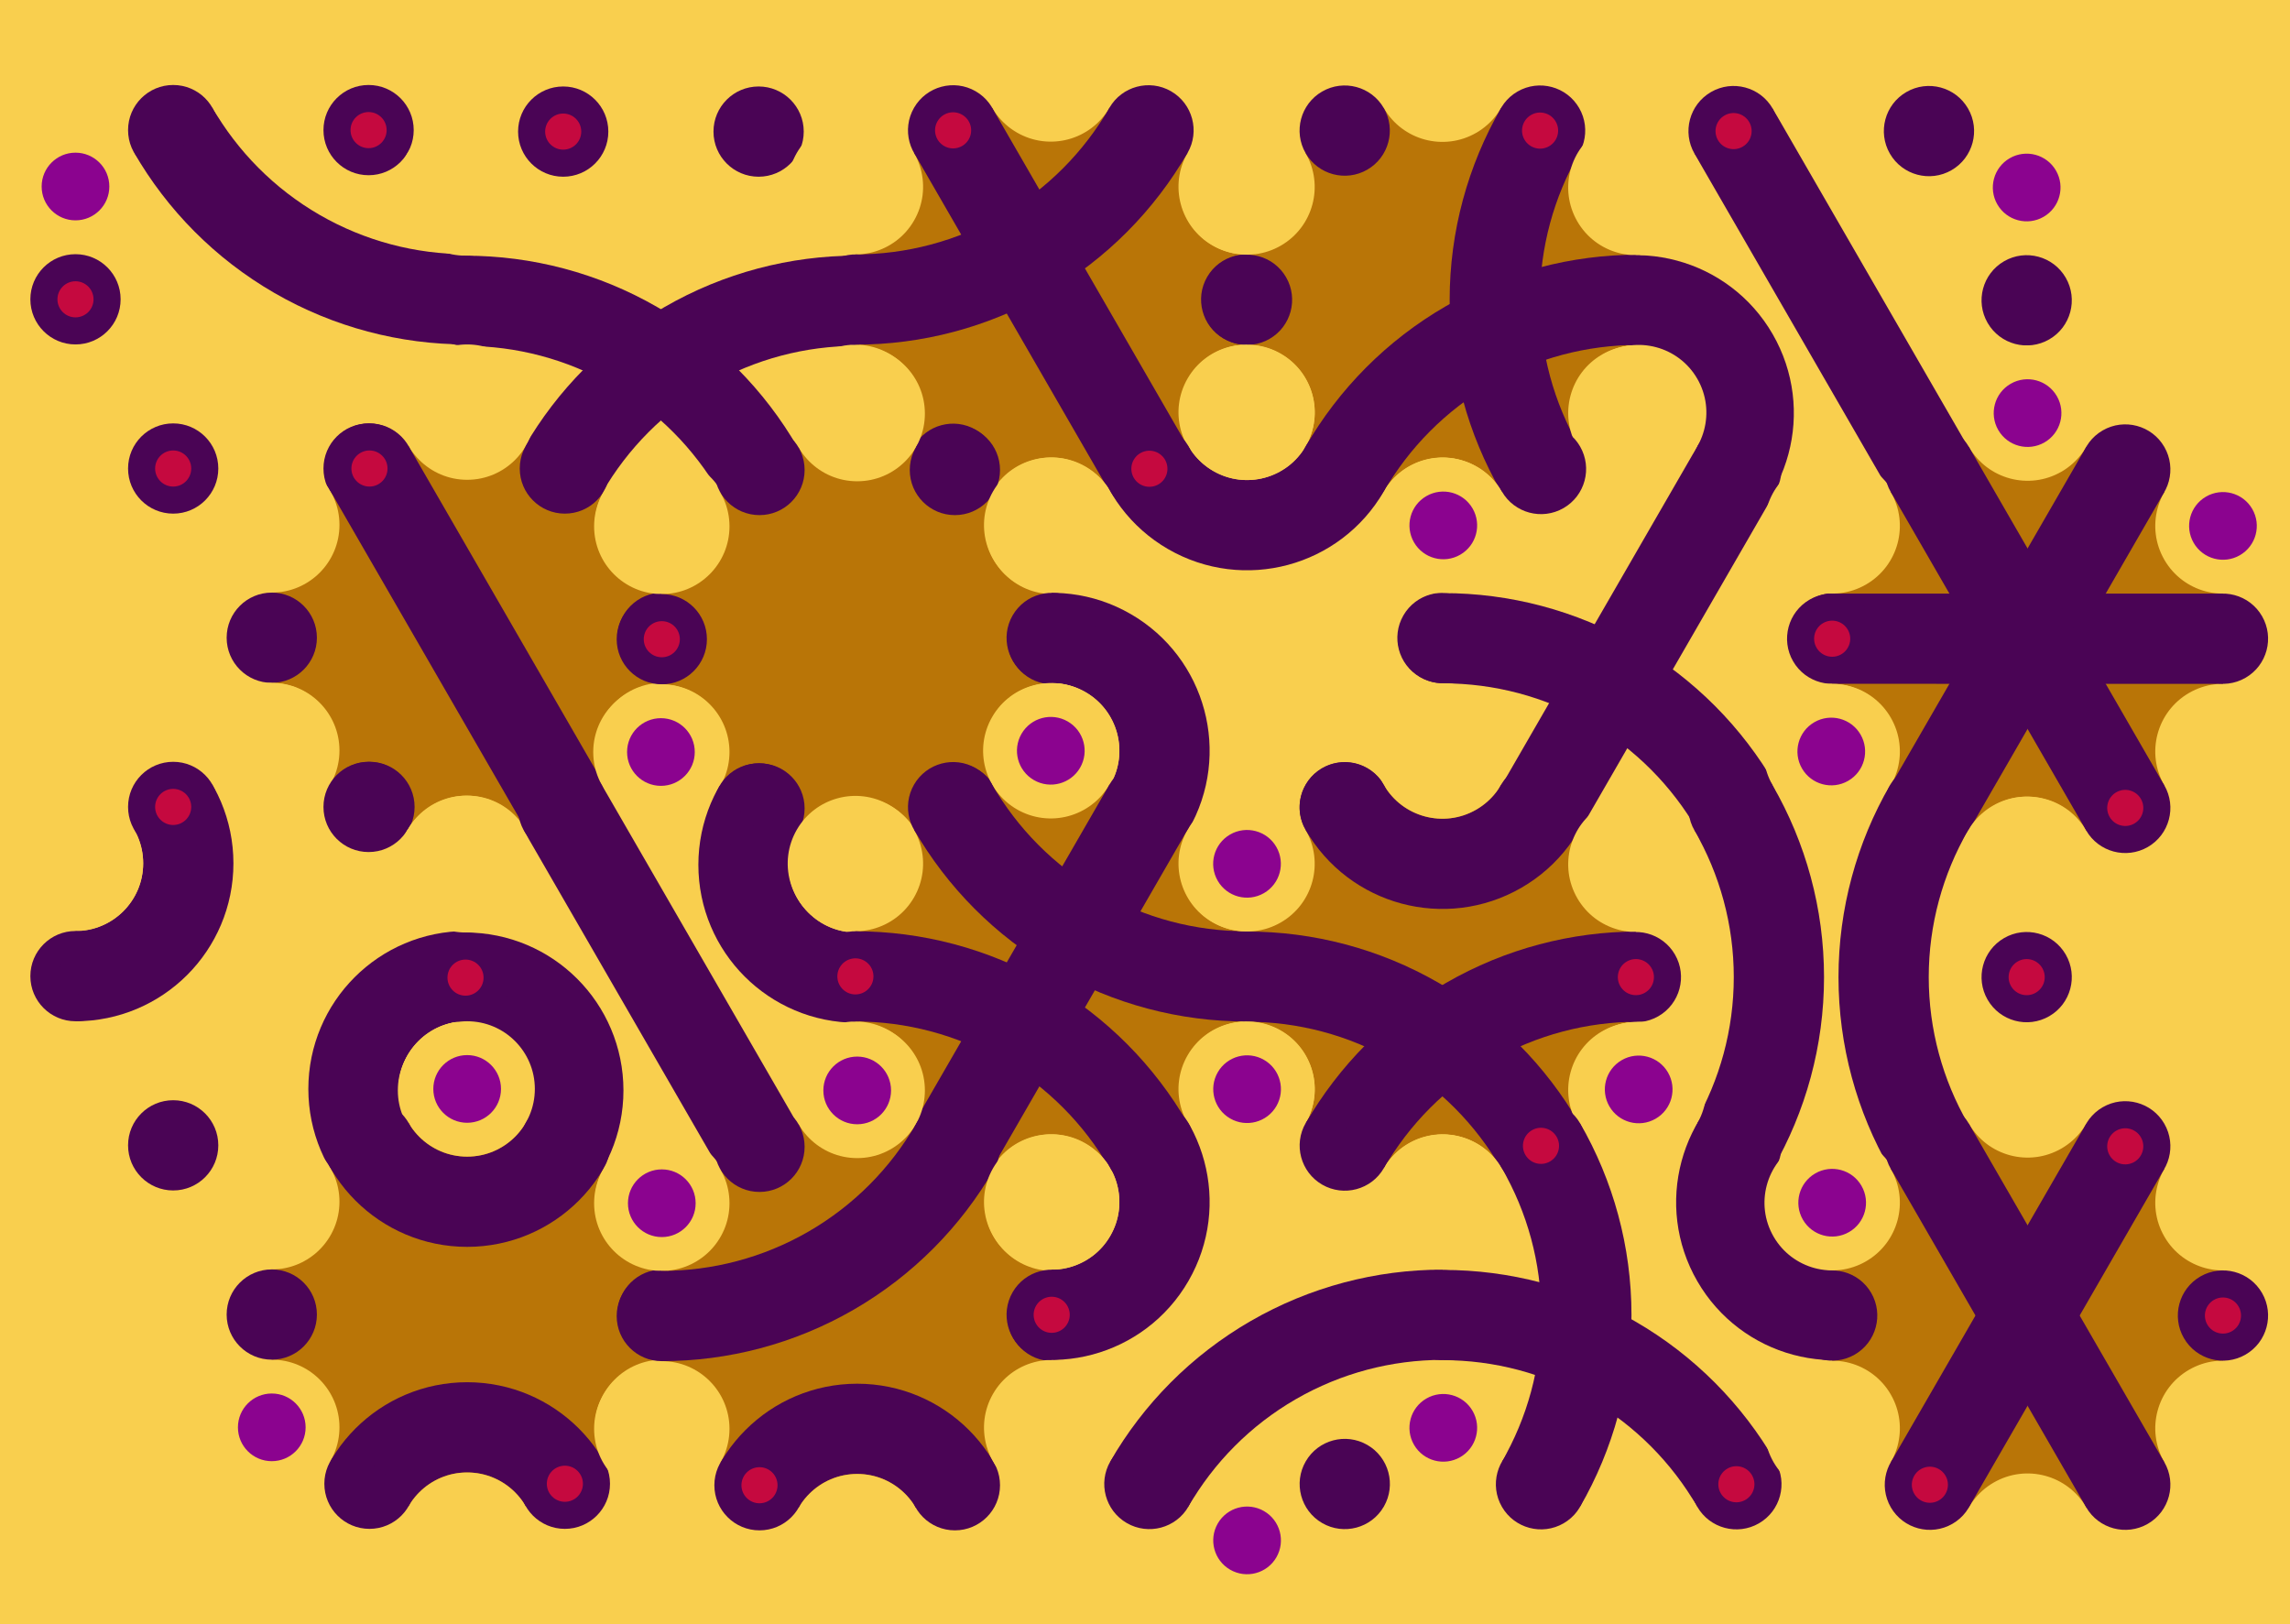 <svg xmlns='http://www.w3.org/2000/svg' width='1015' height='720'><rect width='100%' height='100%' fill='#F9CF4E'/><g transform='translate(0,0)'><g transform='rotate(180 120 133)'><svg fill='none' stroke='none'><defs><clipPath id='hex-0-0'><polygon points='206.54,183.33 119.94,233.33 33.33,183.33 33.33,83.33 119.94,33.33 206.54,83.33'/></clipPath></defs><polygon points='206.54,183.33 119.94,233.33 33.33,183.33 33.33,83.33 119.94,33.33 206.54,83.33' fill='#F9CF4E'/><circle r='133.335' cx='119.935' cy='133.335' fill='#F9CF4E' clip-path='url(#hex-0-0)'/><g stroke='#4A0455' stroke-width='40' clip-path='url(#hex-0-0)'><g><circle cx='33.33' cy='283.34' stroke='#4A0455' r='150' fill='none'/></g></g><circle cx='206.54' cy='183.33' r='30' fill='#F9CF4E'/><circle cx='206.54' cy='183.33' r='15' fill='#8B038F'/><circle cx='119.94' cy='233.33' r='30' fill='#F9CF4E'/><circle cx='119.94' cy='233.33' r='15' fill='#F9CF4E'/><circle cx='33.33' cy='183.33' r='30' fill='#F9CF4E'/><circle cx='33.33' cy='183.33' r='15' fill='#F9CF4E'/><circle cx='33.33' cy='83.33' r='30' fill='#F9CF4E'/><circle cx='33.33' cy='83.33' r='15' fill='#8B038F'/><circle cx='119.94' cy='33.33' r='30' fill='#F9CF4E'/><circle cx='119.94' cy='33.33' r='15' fill='#F9CF4E'/><circle cx='206.54' cy='83.33' r='30' fill='#F9CF4E'/><circle cx='206.54' cy='83.33' r='15' fill='#F9CF4E'/><circle cx='163.24' cy='208.33' r='20' fill='#4A0455'/><circle cx='163.24' cy='208.33' r='8' fill='#4A0455'/><circle cx='76.63' cy='208.33' r='20' fill='#4A0455'/><circle cx='76.63' cy='208.33' r='8' fill='#C5093F'/><circle cx='33.33' cy='133.33' r='20' fill='#4A0455'/><circle cx='33.33' cy='133.33' r='8' fill='#4A0455'/><circle cx='76.63' cy='58.33' r='20' fill='#4A0455'/><circle cx='76.63' cy='58.33' r='8' fill='#4A0455'/><circle cx='163.24' cy='58.33' r='20' fill='#4A0455'/><circle cx='163.24' cy='58.33' r='8' fill='#C5093F'/><circle cx='206.54' cy='133.33' r='20' fill='#4A0455'/><circle cx='206.54' cy='133.33' r='8' fill='#C5093F'/></svg></g></g><g transform='translate(173,0)'><g transform='rotate(0 120 133)'><svg fill='none' stroke='none'><defs><clipPath id='hex-0-1'><polygon points='206.54,183.33 119.94,233.33 33.33,183.33 33.33,83.33 119.94,33.33 206.54,83.33'/></clipPath></defs><polygon points='206.54,183.33 119.94,233.33 33.33,183.33 33.33,83.33 119.94,33.33 206.54,83.33' fill='#F9CF4E'/><circle r='133.335' cx='119.935' cy='133.335' fill='#F9CF4E' clip-path='url(#hex-0-1)'/><g stroke='#4A0455' stroke-width='40' clip-path='url(#hex-0-1)'><g><circle cx='33.33' cy='283.34' stroke='#4A0455' r='150' fill='none'/></g><g><circle cx='206.54' cy='283.32' stroke='#4A0455' r='150' fill='none'/></g></g><circle cx='206.54' cy='183.33' r='30' fill='#F9CF4E'/><circle cx='206.54' cy='183.33' r='15' fill='#F9CF4E'/><circle cx='119.94' cy='233.33' r='30' fill='#F9CF4E'/><circle cx='119.94' cy='233.33' r='15' fill='#F9CF4E'/><circle cx='33.33' cy='183.33' r='30' fill='#F9CF4E'/><circle cx='33.33' cy='183.33' r='15' fill='#8B038F'/><circle cx='33.33' cy='83.33' r='30' fill='#F9CF4E'/><circle cx='33.33' cy='83.33' r='15' fill='#F9CF4E'/><circle cx='119.94' cy='33.33' r='30' fill='#F9CF4E'/><circle cx='119.94' cy='33.33' r='15' fill='#F9CF4E'/><circle cx='206.54' cy='83.33' r='30' fill='#F9CF4E'/><circle cx='206.54' cy='83.33' r='15' fill='#8B038F'/><circle cx='163.24' cy='208.33' r='20' fill='#4A0455'/><circle cx='163.24' cy='208.33' r='8' fill='#4A0455'/><circle cx='76.63' cy='208.33' r='20' fill='#4A0455'/><circle cx='76.63' cy='208.33' r='8' fill='#4A0455'/><circle cx='33.33' cy='133.33' r='20' fill='#4A0455'/><circle cx='33.33' cy='133.33' r='8' fill='#4A0455'/><circle cx='76.63' cy='58.33' r='20' fill='#4A0455'/><circle cx='76.63' cy='58.33' r='8' fill='#C5093F'/><circle cx='163.24' cy='58.33' r='20' fill='#4A0455'/><circle cx='163.24' cy='58.33' r='8' fill='#4A0455'/><circle cx='206.54' cy='133.33' r='20' fill='#4A0455'/><circle cx='206.54' cy='133.33' r='8' fill='#4A0455'/></svg></g></g><g transform='translate(346,0)'><g transform='rotate(120 120 133)'><svg fill='none' stroke='none'><defs><clipPath id='hex-0-2'><polygon points='206.54,183.33 119.94,233.33 33.33,183.33 33.33,83.33 119.94,33.33 206.54,83.33'/></clipPath></defs><polygon points='206.54,183.33 119.94,233.33 33.33,183.33 33.33,83.33 119.94,33.33 206.54,83.33' fill='#F9CF4E'/><circle r='133.335' cx='119.935' cy='133.335' fill='#B97507' clip-path='url(#hex-0-2)'/><g stroke='#4A0455' stroke-width='40' clip-path='url(#hex-0-2)'><g><circle cx='33.33' cy='283.34' stroke='#4A0455' r='150' fill='none'/></g><line x1='76.63' y1='208.33' x2='163.24' y2='58.33'/></g><circle cx='206.54' cy='183.33' r='30' fill='#F9CF4E'/><circle cx='206.54' cy='183.33' r='15' fill='#8B038F'/><circle cx='119.94' cy='233.33' r='30' fill='#F9CF4E'/><circle cx='119.94' cy='233.33' r='15' fill='#F9CF4E'/><circle cx='33.33' cy='183.33' r='30' fill='#F9CF4E'/><circle cx='33.33' cy='183.33' r='15' fill='#F9CF4E'/><circle cx='33.33' cy='83.33' r='30' fill='#F9CF4E'/><circle cx='33.33' cy='83.33' r='15' fill='#F9CF4E'/><circle cx='119.94' cy='33.33' r='30' fill='#F9CF4E'/><circle cx='119.94' cy='33.33' r='15' fill='#8B038F'/><circle cx='206.54' cy='83.33' r='30' fill='#F9CF4E'/><circle cx='206.54' cy='83.33' r='15' fill='#F9CF4E'/><circle cx='163.24' cy='208.33' r='20' fill='#4A0455'/><circle cx='163.24' cy='208.33' r='8' fill='#4A0455'/><circle cx='76.63' cy='208.33' r='20' fill='#4A0455'/><circle cx='76.63' cy='208.33' r='8' fill='#C5093F'/><circle cx='33.33' cy='133.33' r='20' fill='#4A0455'/><circle cx='33.33' cy='133.33' r='8' fill='#4A0455'/><circle cx='76.63' cy='58.33' r='20' fill='#4A0455'/><circle cx='76.63' cy='58.33' r='8' fill='#4A0455'/><circle cx='163.24' cy='58.33' r='20' fill='#4A0455'/><circle cx='163.24' cy='58.33' r='8' fill='#4A0455'/><circle cx='206.54' cy='133.33' r='20' fill='#4A0455'/><circle cx='206.54' cy='133.33' r='8' fill='#C5093F'/></svg></g></g><g transform='translate(519,0)'><g transform='rotate(240 120 133)'><svg fill='none' stroke='none'><defs><clipPath id='hex-0-3'><polygon points='206.54,183.33 119.94,233.33 33.33,183.33 33.33,83.33 119.94,33.33 206.54,83.33'/></clipPath></defs><polygon points='206.54,183.33 119.94,233.33 33.33,183.33 33.33,83.33 119.94,33.33 206.54,83.33' fill='#F9CF4E'/><circle r='133.335' cx='119.935' cy='133.335' fill='#B97507' clip-path='url(#hex-0-3)'/><g stroke='#4A0455' stroke-width='40' clip-path='url(#hex-0-3)'><g><circle cx='33.33' cy='283.34' stroke='#4A0455' r='150' fill='none'/></g><g><circle cx='-53.28' cy='133.33' stroke='#4A0455' r='150' fill='none'/></g></g><circle cx='206.54' cy='183.33' r='30' fill='#F9CF4E'/><circle cx='206.54' cy='183.33' r='15' fill='#F9CF4E'/><circle cx='119.94' cy='233.33' r='30' fill='#F9CF4E'/><circle cx='119.94' cy='233.33' r='15' fill='#F9CF4E'/><circle cx='33.33' cy='183.33' r='30' fill='#F9CF4E'/><circle cx='33.33' cy='183.33' r='15' fill='#8B038F'/><circle cx='33.33' cy='83.33' r='30' fill='#F9CF4E'/><circle cx='33.33' cy='83.33' r='15' fill='#F9CF4E'/><circle cx='119.94' cy='33.33' r='30' fill='#F9CF4E'/><circle cx='119.94' cy='33.33' r='15' fill='#F9CF4E'/><circle cx='206.54' cy='83.33' r='30' fill='#F9CF4E'/><circle cx='206.54' cy='83.33' r='15' fill='#F9CF4E'/><circle cx='163.24' cy='208.33' r='20' fill='#4A0455'/><circle cx='163.24' cy='208.33' r='8' fill='#C5093F'/><circle cx='76.63' cy='208.33' r='20' fill='#4A0455'/><circle cx='76.63' cy='208.33' r='8' fill='#4A0455'/><circle cx='33.33' cy='133.33' r='20' fill='#4A0455'/><circle cx='33.33' cy='133.33' r='8' fill='#4A0455'/><circle cx='76.63' cy='58.33' r='20' fill='#4A0455'/><circle cx='76.63' cy='58.33' r='8' fill='#C5093F'/><circle cx='163.24' cy='58.33' r='20' fill='#4A0455'/><circle cx='163.24' cy='58.33' r='8' fill='#4A0455'/><circle cx='206.54' cy='133.33' r='20' fill='#4A0455'/><circle cx='206.54' cy='133.33' r='8' fill='#4A0455'/></svg></g></g><g transform='translate(692,0)'><g transform='rotate(60 120 133)'><svg fill='none' stroke='none'><defs><clipPath id='hex-0-4'><polygon points='206.54,183.33 119.94,233.33 33.33,183.33 33.33,83.33 119.94,33.33 206.54,83.33'/></clipPath></defs><polygon points='206.54,183.33 119.94,233.33 33.33,183.33 33.33,83.33 119.94,33.33 206.54,83.33' fill='#F9CF4E'/><circle r='133.335' cx='119.935' cy='133.335' fill='#F9CF4E' clip-path='url(#hex-0-4)'/><g stroke='#4A0455' stroke-width='40' clip-path='url(#hex-0-4)'><g><circle cx='119.94' cy='233.33' stroke='#4A0455' r='50' fill='none'/></g><line x1='33.33' y1='133.33' x2='206.54' y2='133.33'/></g><circle cx='206.54' cy='183.33' r='30' fill='#F9CF4E'/><circle cx='206.54' cy='183.33' r='15' fill='#8B038F'/><circle cx='119.94' cy='233.33' r='30' fill='#F9CF4E'/><circle cx='119.94' cy='233.33' r='15' fill='#8B038F'/><circle cx='33.33' cy='183.33' r='30' fill='#F9CF4E'/><circle cx='33.33' cy='183.33' r='15' fill='#F9CF4E'/><circle cx='33.33' cy='83.33' r='30' fill='#F9CF4E'/><circle cx='33.33' cy='83.33' r='15' fill='#F9CF4E'/><circle cx='119.94' cy='33.33' r='30' fill='#F9CF4E'/><circle cx='119.94' cy='33.33' r='15' fill='#8B038F'/><circle cx='206.54' cy='83.33' r='30' fill='#F9CF4E'/><circle cx='206.54' cy='83.33' r='15' fill='#F9CF4E'/><circle cx='163.24' cy='208.33' r='20' fill='#4A0455'/><circle cx='163.24' cy='208.33' r='8' fill='#4A0455'/><circle cx='76.63' cy='208.33' r='20' fill='#4A0455'/><circle cx='76.63' cy='208.33' r='8' fill='#4A0455'/><circle cx='33.33' cy='133.33' r='20' fill='#4A0455'/><circle cx='33.33' cy='133.33' r='8' fill='#C5093F'/><circle cx='76.63' cy='58.33' r='20' fill='#4A0455'/><circle cx='76.63' cy='58.33' r='8' fill='#4A0455'/><circle cx='163.24' cy='58.33' r='20' fill='#4A0455'/><circle cx='163.24' cy='58.33' r='8' fill='#4A0455'/><circle cx='206.54' cy='133.33' r='20' fill='#4A0455'/><circle cx='206.54' cy='133.33' r='8' fill='#C5093F'/></svg></g></g><g transform='translate(87,150)'><g transform='rotate(180 120 133)'><svg fill='none' stroke='none'><defs><clipPath id='hex-1-0'><polygon points='206.54,183.33 119.94,233.33 33.33,183.33 33.33,83.33 119.94,33.33 206.54,83.33'/></clipPath></defs><polygon points='206.54,183.33 119.94,233.33 33.33,183.33 33.33,83.33 119.94,33.33 206.54,83.33' fill='#F9CF4E'/><circle r='133.335' cx='119.935' cy='133.335' fill='#B97507' clip-path='url(#hex-1-0)'/><g stroke='#4A0455' stroke-width='40' clip-path='url(#hex-1-0)'><line x1='163.24' y1='208.33' x2='76.63' y2='58.33'/></g><circle cx='206.54' cy='183.33' r='30' fill='#F9CF4E'/><circle cx='206.54' cy='183.33' r='15' fill='#F9CF4E'/><circle cx='119.94' cy='233.33' r='30' fill='#F9CF4E'/><circle cx='119.94' cy='233.33' r='15' fill='#F9CF4E'/><circle cx='33.33' cy='183.33' r='30' fill='#F9CF4E'/><circle cx='33.33' cy='183.33' r='15' fill='#F9CF4E'/><circle cx='33.33' cy='83.33' r='30' fill='#F9CF4E'/><circle cx='33.33' cy='83.33' r='15' fill='#8B038F'/><circle cx='119.94' cy='33.33' r='30' fill='#F9CF4E'/><circle cx='119.94' cy='33.33' r='15' fill='#F9CF4E'/><circle cx='206.54' cy='83.33' r='30' fill='#F9CF4E'/><circle cx='206.54' cy='83.33' r='15' fill='#F9CF4E'/><circle cx='163.24' cy='208.33' r='20' fill='#4A0455'/><circle cx='163.24' cy='208.33' r='8' fill='#C5093F'/><circle cx='76.63' cy='208.33' r='20' fill='#4A0455'/><circle cx='76.63' cy='208.33' r='8' fill='#4A0455'/><circle cx='33.33' cy='133.33' r='20' fill='#4A0455'/><circle cx='33.33' cy='133.33' r='8' fill='#4A0455'/><circle cx='76.63' cy='58.33' r='20' fill='#4A0455'/><circle cx='76.63' cy='58.33' r='8' fill='#4A0455'/><circle cx='163.24' cy='58.33' r='20' fill='#4A0455'/><circle cx='163.24' cy='58.33' r='8' fill='#C5093F'/><circle cx='206.54' cy='133.33' r='20' fill='#4A0455'/><circle cx='206.54' cy='133.33' r='8' fill='#4A0455'/></svg></g></g><g transform='translate(260,150)'><g transform='rotate(0 120 133)'><svg fill='none' stroke='none'><defs><clipPath id='hex-1-1'><polygon points='206.54,183.33 119.94,233.33 33.33,183.33 33.33,83.33 119.94,33.33 206.54,83.33'/></clipPath></defs><polygon points='206.54,183.33 119.94,233.33 33.33,183.33 33.33,83.33 119.94,33.33 206.54,83.33' fill='#F9CF4E'/><circle r='133.335' cx='119.935' cy='133.335' fill='#B97507' clip-path='url(#hex-1-1)'/><circle cx='206.54' cy='183.33' r='30' fill='#F9CF4E'/><circle cx='206.54' cy='183.33' r='15' fill='#F9CF4E'/><circle cx='119.94' cy='233.33' r='30' fill='#F9CF4E'/><circle cx='119.94' cy='233.33' r='15' fill='#8B038F'/><circle cx='33.33' cy='183.33' r='30' fill='#F9CF4E'/><circle cx='33.33' cy='183.33' r='15' fill='#F9CF4E'/><circle cx='33.33' cy='83.33' r='30' fill='#F9CF4E'/><circle cx='33.33' cy='83.33' r='15' fill='#F9CF4E'/><circle cx='119.94' cy='33.33' r='30' fill='#F9CF4E'/><circle cx='119.94' cy='33.33' r='15' fill='#F9CF4E'/><circle cx='206.54' cy='83.33' r='30' fill='#F9CF4E'/><circle cx='206.54' cy='83.33' r='15' fill='#8B038F'/><circle cx='163.24' cy='208.33' r='20' fill='#4A0455'/><circle cx='163.24' cy='208.33' r='8' fill='#4A0455'/><circle cx='76.63' cy='208.33' r='20' fill='#4A0455'/><circle cx='76.63' cy='208.33' r='8' fill='#4A0455'/><circle cx='33.33' cy='133.33' r='20' fill='#4A0455'/><circle cx='33.33' cy='133.33' r='8' fill='#C5093F'/><circle cx='76.63' cy='58.33' r='20' fill='#4A0455'/><circle cx='76.63' cy='58.33' r='8' fill='#4A0455'/><circle cx='163.24' cy='58.33' r='20' fill='#4A0455'/><circle cx='163.24' cy='58.33' r='8' fill='#4A0455'/><circle cx='206.54' cy='133.33' r='20' fill='#4A0455'/><circle cx='206.54' cy='133.33' r='8' fill='#4A0455'/></svg></g></g><g transform='translate(433,150)'><g transform='rotate(120 120 133)'><svg fill='none' stroke='none'><defs><clipPath id='hex-1-2'><polygon points='206.54,183.33 119.94,233.33 33.33,183.33 33.33,83.33 119.94,33.33 206.54,83.33'/></clipPath></defs><polygon points='206.54,183.33 119.94,233.33 33.33,183.33 33.33,83.33 119.94,33.33 206.54,83.33' fill='#F9CF4E'/><circle r='133.335' cx='119.935' cy='133.335' fill='#F9CF4E' clip-path='url(#hex-1-2)'/><g stroke='#4A0455' stroke-width='40' clip-path='url(#hex-1-2)'><g><circle cx='206.54' cy='183.33' stroke='#4A0455' r='50' fill='none'/></g><g><circle cx='33.33' cy='183.33' stroke='#4A0455' r='50' fill='none'/></g></g><circle cx='206.54' cy='183.33' r='30' fill='#F9CF4E'/><circle cx='206.54' cy='183.33' r='15' fill='#8B038F'/><circle cx='119.94' cy='233.33' r='30' fill='#F9CF4E'/><circle cx='119.94' cy='233.33' r='15' fill='#F9CF4E'/><circle cx='33.33' cy='183.33' r='30' fill='#F9CF4E'/><circle cx='33.33' cy='183.33' r='15' fill='#F9CF4E'/><circle cx='33.33' cy='83.33' r='30' fill='#F9CF4E'/><circle cx='33.33' cy='83.33' r='15' fill='#8B038F'/><circle cx='119.94' cy='33.33' r='30' fill='#F9CF4E'/><circle cx='119.94' cy='33.33' r='15' fill='#F9CF4E'/><circle cx='206.54' cy='83.33' r='30' fill='#F9CF4E'/><circle cx='206.54' cy='83.33' r='15' fill='#F9CF4E'/><circle cx='163.24' cy='208.33' r='20' fill='#4A0455'/><circle cx='163.24' cy='208.33' r='8' fill='#4A0455'/><circle cx='76.63' cy='208.33' r='20' fill='#4A0455'/><circle cx='76.63' cy='208.33' r='8' fill='#C5093F'/><circle cx='33.33' cy='133.33' r='20' fill='#4A0455'/><circle cx='33.33' cy='133.33' r='8' fill='#4A0455'/><circle cx='76.63' cy='58.33' r='20' fill='#4A0455'/><circle cx='76.63' cy='58.33' r='8' fill='#4A0455'/><circle cx='163.24' cy='58.33' r='20' fill='#4A0455'/><circle cx='163.24' cy='58.33' r='8' fill='#C5093F'/><circle cx='206.54' cy='133.33' r='20' fill='#4A0455'/><circle cx='206.54' cy='133.33' r='8' fill='#4A0455'/></svg></g></g><g transform='translate(606,150)'><g transform='rotate(240 120 133)'><svg fill='none' stroke='none'><defs><clipPath id='hex-1-3'><polygon points='206.54,183.33 119.94,233.33 33.33,183.33 33.33,83.33 119.94,33.33 206.54,83.33'/></clipPath></defs><polygon points='206.54,183.33 119.94,233.33 33.33,183.33 33.33,83.33 119.94,33.33 206.54,83.33' fill='#F9CF4E'/><circle r='133.335' cx='119.935' cy='133.335' fill='#F9CF4E' clip-path='url(#hex-1-3)'/><g stroke='#4A0455' stroke-width='40' clip-path='url(#hex-1-3)'><line x1='163.24' y1='208.33' x2='76.63' y2='58.33'/><g><circle cx='33.33' cy='-16.68' stroke='#4A0455' r='150' fill='none'/></g></g><circle cx='206.54' cy='183.33' r='30' fill='#F9CF4E'/><circle cx='206.54' cy='183.33' r='15' fill='#F9CF4E'/><circle cx='119.94' cy='233.33' r='30' fill='#F9CF4E'/><circle cx='119.94' cy='233.33' r='15' fill='#8B038F'/><circle cx='33.33' cy='183.33' r='30' fill='#F9CF4E'/><circle cx='33.33' cy='183.33' r='15' fill='#8B038F'/><circle cx='33.33' cy='83.33' r='30' fill='#F9CF4E'/><circle cx='33.33' cy='83.33' r='15' fill='#F9CF4E'/><circle cx='119.94' cy='33.33' r='30' fill='#F9CF4E'/><circle cx='119.94' cy='33.33' r='15' fill='#F9CF4E'/><circle cx='206.54' cy='83.33' r='30' fill='#F9CF4E'/><circle cx='206.54' cy='83.33' r='15' fill='#8B038F'/><circle cx='163.24' cy='208.33' r='20' fill='#4A0455'/><circle cx='163.24' cy='208.33' r='8' fill='#4A0455'/><circle cx='76.63' cy='208.33' r='20' fill='#4A0455'/><circle cx='76.63' cy='208.33' r='8' fill='#4A0455'/><circle cx='33.33' cy='133.33' r='20' fill='#4A0455'/><circle cx='33.33' cy='133.33' r='8' fill='#4A0455'/><circle cx='76.63' cy='58.33' r='20' fill='#4A0455'/><circle cx='76.63' cy='58.33' r='8' fill='#C5093F'/><circle cx='163.24' cy='58.33' r='20' fill='#4A0455'/><circle cx='163.24' cy='58.33' r='8' fill='#4A0455'/><circle cx='206.54' cy='133.33' r='20' fill='#4A0455'/><circle cx='206.54' cy='133.33' r='8' fill='#4A0455'/></svg></g></g><g transform='translate(779,150)'><g transform='rotate(60 120 133)'><svg fill='none' stroke='none'><defs><clipPath id='hex-1-4'><polygon points='206.54,183.33 119.94,233.33 33.33,183.33 33.33,83.33 119.94,33.33 206.54,83.33'/></clipPath></defs><polygon points='206.54,183.33 119.94,233.33 33.33,183.33 33.33,83.33 119.94,33.33 206.54,83.33' fill='#F9CF4E'/><circle r='133.335' cx='119.935' cy='133.335' fill='#B97507' clip-path='url(#hex-1-4)'/><g stroke='#4A0455' stroke-width='40' clip-path='url(#hex-1-4)'><line x1='163.24' y1='208.33' x2='76.63' y2='58.33'/><line x1='76.63' y1='208.33' x2='163.24' y2='58.33'/><line x1='33.33' y1='133.33' x2='206.54' y2='133.33'/></g><circle cx='206.54' cy='183.33' r='30' fill='#F9CF4E'/><circle cx='206.54' cy='183.33' r='15' fill='#8B038F'/><circle cx='119.94' cy='233.33' r='30' fill='#F9CF4E'/><circle cx='119.94' cy='233.33' r='15' fill='#F9CF4E'/><circle cx='33.33' cy='183.33' r='30' fill='#F9CF4E'/><circle cx='33.33' cy='183.33' r='15' fill='#F9CF4E'/><circle cx='33.33' cy='83.33' r='30' fill='#F9CF4E'/><circle cx='33.33' cy='83.33' r='15' fill='#8B038F'/><circle cx='119.94' cy='33.33' r='30' fill='#F9CF4E'/><circle cx='119.94' cy='33.33' r='15' fill='#8B038F'/><circle cx='206.54' cy='83.33' r='30' fill='#F9CF4E'/><circle cx='206.54' cy='83.33' r='15' fill='#F9CF4E'/><circle cx='163.24' cy='208.33' r='20' fill='#4A0455'/><circle cx='163.24' cy='208.33' r='8' fill='#4A0455'/><circle cx='76.63' cy='208.33' r='20' fill='#4A0455'/><circle cx='76.63' cy='208.33' r='8' fill='#C5093F'/><circle cx='33.33' cy='133.33' r='20' fill='#4A0455'/><circle cx='33.33' cy='133.33' r='8' fill='#4A0455'/><circle cx='76.63' cy='58.33' r='20' fill='#4A0455'/><circle cx='76.63' cy='58.33' r='8' fill='#4A0455'/><circle cx='163.24' cy='58.33' r='20' fill='#4A0455'/><circle cx='163.24' cy='58.33' r='8' fill='#4A0455'/><circle cx='206.54' cy='133.33' r='20' fill='#4A0455'/><circle cx='206.54' cy='133.33' r='8' fill='#C5093F'/></svg></g></g><g transform='translate(0,300)'><g transform='rotate(180 120 133)'><svg fill='none' stroke='none'><defs><clipPath id='hex-2-0'><polygon points='206.54,183.33 119.94,233.33 33.33,183.33 33.33,83.33 119.94,33.33 206.54,83.33'/></clipPath></defs><polygon points='206.54,183.33 119.94,233.33 33.33,183.33 33.33,83.33 119.94,33.33 206.54,83.33' fill='#F9CF4E'/><circle r='133.335' cx='119.935' cy='133.335' fill='#F9CF4E' clip-path='url(#hex-2-0)'/><g stroke='#4A0455' stroke-width='40' clip-path='url(#hex-2-0)'><g><circle cx='206.54' cy='183.33' stroke='#4A0455' r='50' fill='none'/></g><g><circle cx='33.33' cy='83.33' stroke='#4A0455' r='50' fill='none'/></g></g><circle cx='206.54' cy='183.33' r='30' fill='#F9CF4E'/><circle cx='206.54' cy='183.33' r='15' fill='#F9CF4E'/><circle cx='119.94' cy='233.33' r='30' fill='#F9CF4E'/><circle cx='119.94' cy='233.33' r='15' fill='#F9CF4E'/><circle cx='33.33' cy='183.33' r='30' fill='#F9CF4E'/><circle cx='33.33' cy='183.33' r='15' fill='#8B038F'/><circle cx='33.33' cy='83.33' r='30' fill='#F9CF4E'/><circle cx='33.33' cy='83.33' r='15' fill='#F9CF4E'/><circle cx='119.94' cy='33.33' r='30' fill='#F9CF4E'/><circle cx='119.94' cy='33.33' r='15' fill='#F9CF4E'/><circle cx='206.54' cy='83.33' r='30' fill='#F9CF4E'/><circle cx='206.54' cy='83.33' r='15' fill='#F9CF4E'/><circle cx='163.24' cy='208.33' r='20' fill='#4A0455'/><circle cx='163.24' cy='208.33' r='8' fill='#C5093F'/><circle cx='76.63' cy='208.33' r='20' fill='#4A0455'/><circle cx='76.63' cy='208.33' r='8' fill='#4A0455'/><circle cx='33.33' cy='133.33' r='20' fill='#4A0455'/><circle cx='33.33' cy='133.33' r='8' fill='#4A0455'/><circle cx='76.63' cy='58.33' r='20' fill='#4A0455'/><circle cx='76.63' cy='58.33' r='8' fill='#C5093F'/><circle cx='163.24' cy='58.33' r='20' fill='#4A0455'/><circle cx='163.24' cy='58.33' r='8' fill='#4A0455'/><circle cx='206.54' cy='133.33' r='20' fill='#4A0455'/><circle cx='206.54' cy='133.33' r='8' fill='#4A0455'/></svg></g></g><g transform='translate(173,300)'><g transform='rotate(0 120 133)'><svg fill='none' stroke='none'><defs><clipPath id='hex-2-1'><polygon points='206.54,183.33 119.94,233.33 33.33,183.33 33.33,83.33 119.94,33.33 206.54,83.33'/></clipPath></defs><polygon points='206.54,183.33 119.94,233.33 33.33,183.33 33.33,83.33 119.94,33.33 206.54,83.33' fill='#F9CF4E'/><circle r='133.335' cx='119.935' cy='133.335' fill='#F9CF4E' clip-path='url(#hex-2-1)'/><g stroke='#4A0455' stroke-width='40' clip-path='url(#hex-2-1)'><line x1='163.24' y1='208.33' x2='76.63' y2='58.33'/><g><circle cx='33.33' cy='183.33' stroke='#4A0455' r='50' fill='none'/></g><g><circle cx='206.54' cy='83.33' stroke='#4A0455' r='50' fill='none'/></g></g><circle cx='206.54' cy='183.33' r='30' fill='#F9CF4E'/><circle cx='206.54' cy='183.33' r='15' fill='#8B038F'/><circle cx='119.94' cy='233.33' r='30' fill='#F9CF4E'/><circle cx='119.94' cy='233.33' r='15' fill='#8B038F'/><circle cx='33.33' cy='183.33' r='30' fill='#F9CF4E'/><circle cx='33.33' cy='183.33' r='15' fill='#F9CF4E'/><circle cx='33.33' cy='83.33' r='30' fill='#F9CF4E'/><circle cx='33.33' cy='83.33' r='15' fill='#F9CF4E'/><circle cx='119.94' cy='33.33' r='30' fill='#F9CF4E'/><circle cx='119.94' cy='33.33' r='15' fill='#8B038F'/><circle cx='206.54' cy='83.33' r='30' fill='#F9CF4E'/><circle cx='206.54' cy='83.33' r='15' fill='#F9CF4E'/><circle cx='163.24' cy='208.33' r='20' fill='#4A0455'/><circle cx='163.24' cy='208.33' r='8' fill='#4A0455'/><circle cx='76.63' cy='208.33' r='20' fill='#4A0455'/><circle cx='76.63' cy='208.33' r='8' fill='#4A0455'/><circle cx='33.33' cy='133.33' r='20' fill='#4A0455'/><circle cx='33.33' cy='133.33' r='8' fill='#C5093F'/><circle cx='76.63' cy='58.33' r='20' fill='#4A0455'/><circle cx='76.63' cy='58.33' r='8' fill='#4A0455'/><circle cx='163.24' cy='58.33' r='20' fill='#4A0455'/><circle cx='163.24' cy='58.33' r='8' fill='#4A0455'/><circle cx='206.54' cy='133.33' r='20' fill='#4A0455'/><circle cx='206.54' cy='133.33' r='8' fill='#C5093F'/></svg></g></g><g transform='translate(346,300)'><g transform='rotate(120 120 133)'><svg fill='none' stroke='none'><defs><clipPath id='hex-2-2'><polygon points='206.54,183.33 119.94,233.33 33.33,183.33 33.33,83.33 119.94,33.33 206.54,83.33'/></clipPath></defs><polygon points='206.54,183.33 119.94,233.33 33.33,183.33 33.33,83.33 119.94,33.33 206.54,83.33' fill='#F9CF4E'/><circle r='133.335' cx='119.935' cy='133.335' fill='#B97507' clip-path='url(#hex-2-2)'/><g stroke='#4A0455' stroke-width='40' clip-path='url(#hex-2-2)'><g><circle cx='293.14' cy='133.33' stroke='#4A0455' r='150' fill='none'/></g><g><circle cx='-53.28' cy='133.33' stroke='#4A0455' r='150' fill='none'/></g><line x1='33.33' y1='133.33' x2='206.54' y2='133.33'/></g><circle cx='206.54' cy='183.33' r='30' fill='#F9CF4E'/><circle cx='206.54' cy='183.33' r='15' fill='#F9CF4E'/><circle cx='119.94' cy='233.33' r='30' fill='#F9CF4E'/><circle cx='119.94' cy='233.33' r='15' fill='#F9CF4E'/><circle cx='33.33' cy='183.33' r='30' fill='#F9CF4E'/><circle cx='33.33' cy='183.33' r='15' fill='#8B038F'/><circle cx='33.33' cy='83.33' r='30' fill='#F9CF4E'/><circle cx='33.33' cy='83.33' r='15' fill='#8B038F'/><circle cx='119.94' cy='33.33' r='30' fill='#F9CF4E'/><circle cx='119.94' cy='33.33' r='15' fill='#F9CF4E'/><circle cx='206.54' cy='83.33' r='30' fill='#F9CF4E'/><circle cx='206.54' cy='83.33' r='15' fill='#F9CF4E'/><circle cx='163.24' cy='208.33' r='20' fill='#4A0455'/><circle cx='163.24' cy='208.33' r='8' fill='#C5093F'/><circle cx='76.63' cy='208.33' r='20' fill='#4A0455'/><circle cx='76.63' cy='208.33' r='8' fill='#4A0455'/><circle cx='33.33' cy='133.33' r='20' fill='#4A0455'/><circle cx='33.33' cy='133.33' r='8' fill='#4A0455'/><circle cx='76.63' cy='58.33' r='20' fill='#4A0455'/><circle cx='76.63' cy='58.33' r='8' fill='#4A0455'/><circle cx='163.24' cy='58.33' r='20' fill='#4A0455'/><circle cx='163.24' cy='58.33' r='8' fill='#C5093F'/><circle cx='206.54' cy='133.33' r='20' fill='#4A0455'/><circle cx='206.54' cy='133.33' r='8' fill='#4A0455'/></svg></g></g><g transform='translate(519,300)'><g transform='rotate(240 120 133)'><svg fill='none' stroke='none'><defs><clipPath id='hex-2-3'><polygon points='206.54,183.33 119.94,233.33 33.33,183.33 33.33,83.33 119.94,33.33 206.54,83.33'/></clipPath></defs><polygon points='206.54,183.33 119.94,233.33 33.33,183.33 33.33,83.33 119.94,33.33 206.54,83.33' fill='#F9CF4E'/><circle r='133.335' cx='119.935' cy='133.335' fill='#B97507' clip-path='url(#hex-2-3)'/><g stroke='#4A0455' stroke-width='40' clip-path='url(#hex-2-3)'><g><circle cx='206.54' cy='183.33' stroke='#4A0455' r='50' fill='none'/></g><g><circle cx='-53.28' cy='133.33' stroke='#4A0455' r='150' fill='none'/></g><g><circle cx='33.33' cy='-16.68' stroke='#4A0455' r='150' fill='none'/></g></g><circle cx='206.54' cy='183.33' r='30' fill='#F9CF4E'/><circle cx='206.54' cy='183.33' r='15' fill='#F9CF4E'/><circle cx='119.94' cy='233.33' r='30' fill='#F9CF4E'/><circle cx='119.94' cy='233.33' r='15' fill='#8B038F'/><circle cx='33.33' cy='183.33' r='30' fill='#F9CF4E'/><circle cx='33.33' cy='183.33' r='15' fill='#F9CF4E'/><circle cx='33.33' cy='83.33' r='30' fill='#F9CF4E'/><circle cx='33.33' cy='83.33' r='15' fill='#F9CF4E'/><circle cx='119.94' cy='33.33' r='30' fill='#F9CF4E'/><circle cx='119.94' cy='33.33' r='15' fill='#8B038F'/><circle cx='206.54' cy='83.33' r='30' fill='#F9CF4E'/><circle cx='206.54' cy='83.33' r='15' fill='#8B038F'/><circle cx='163.24' cy='208.33' r='20' fill='#4A0455'/><circle cx='163.24' cy='208.33' r='8' fill='#4A0455'/><circle cx='76.63' cy='208.33' r='20' fill='#4A0455'/><circle cx='76.63' cy='208.33' r='8' fill='#4A0455'/><circle cx='33.33' cy='133.33' r='20' fill='#4A0455'/><circle cx='33.33' cy='133.33' r='8' fill='#C5093F'/><circle cx='76.63' cy='58.33' r='20' fill='#4A0455'/><circle cx='76.63' cy='58.33' r='8' fill='#4A0455'/><circle cx='163.24' cy='58.33' r='20' fill='#4A0455'/><circle cx='163.24' cy='58.33' r='8' fill='#4A0455'/><circle cx='206.54' cy='133.33' r='20' fill='#4A0455'/><circle cx='206.54' cy='133.33' r='8' fill='#4A0455'/></svg></g></g><g transform='translate(692,300)'><g transform='rotate(60 120 133)'><svg fill='none' stroke='none'><defs><clipPath id='hex-2-4'><polygon points='206.54,183.33 119.94,233.33 33.33,183.33 33.33,83.33 119.94,33.33 206.54,83.33'/></clipPath></defs><polygon points='206.54,183.33 119.94,233.33 33.33,183.33 33.33,83.33 119.94,33.33 206.54,83.33' fill='#F9CF4E'/><circle r='133.335' cx='119.935' cy='133.335' fill='#F9CF4E' clip-path='url(#hex-2-4)'/><g stroke='#4A0455' stroke-width='40' clip-path='url(#hex-2-4)'><g><circle cx='33.33' cy='283.34' stroke='#4A0455' r='150' fill='none'/></g><g><circle cx='206.54' cy='-16.66' stroke='#4A0455' r='150' fill='none'/></g></g><circle cx='206.54' cy='183.33' r='30' fill='#F9CF4E'/><circle cx='206.54' cy='183.33' r='15' fill='#F9CF4E'/><circle cx='119.94' cy='233.33' r='30' fill='#F9CF4E'/><circle cx='119.94' cy='233.33' r='15' fill='#F9CF4E'/><circle cx='33.33' cy='183.33' r='30' fill='#F9CF4E'/><circle cx='33.33' cy='183.33' r='15' fill='#F9CF4E'/><circle cx='33.33' cy='83.33' r='30' fill='#F9CF4E'/><circle cx='33.33' cy='83.33' r='15' fill='#8B038F'/><circle cx='119.94' cy='33.33' r='30' fill='#F9CF4E'/><circle cx='119.94' cy='33.33' r='15' fill='#F9CF4E'/><circle cx='206.54' cy='83.33' r='30' fill='#F9CF4E'/><circle cx='206.54' cy='83.33' r='15' fill='#F9CF4E'/><circle cx='163.24' cy='208.33' r='20' fill='#4A0455'/><circle cx='163.24' cy='208.33' r='8' fill='#C5093F'/><circle cx='76.63' cy='208.33' r='20' fill='#4A0455'/><circle cx='76.63' cy='208.33' r='8' fill='#C5093F'/><circle cx='33.33' cy='133.33' r='20' fill='#4A0455'/><circle cx='33.33' cy='133.33' r='8' fill='#4A0455'/><circle cx='76.63' cy='58.33' r='20' fill='#4A0455'/><circle cx='76.63' cy='58.33' r='8' fill='#4A0455'/><circle cx='163.24' cy='58.33' r='20' fill='#4A0455'/><circle cx='163.24' cy='58.33' r='8' fill='#C5093F'/><circle cx='206.54' cy='133.33' r='20' fill='#4A0455'/><circle cx='206.54' cy='133.33' r='8' fill='#4A0455'/></svg></g></g><g transform='translate(87,450)'><g transform='rotate(180 120 133)'><svg fill='none' stroke='none'><defs><clipPath id='hex-3-0'><polygon points='206.54,183.33 119.94,233.33 33.33,183.33 33.33,83.33 119.94,33.33 206.54,83.33'/></clipPath></defs><polygon points='206.54,183.33 119.94,233.33 33.33,183.33 33.33,83.33 119.94,33.33 206.54,83.33' fill='#F9CF4E'/><circle r='133.335' cx='119.935' cy='133.335' fill='#B97507' clip-path='url(#hex-3-0)'/><g stroke='#4A0455' stroke-width='40' clip-path='url(#hex-3-0)'><g><circle cx='119.94' cy='233.33' stroke='#4A0455' r='50' fill='none'/></g><g><circle cx='119.94' cy='33.33' stroke='#4A0455' r='50' fill='none'/></g></g><circle cx='206.54' cy='183.33' r='30' fill='#F9CF4E'/><circle cx='206.54' cy='183.33' r='15' fill='#F9CF4E'/><circle cx='119.94' cy='233.33' r='30' fill='#F9CF4E'/><circle cx='119.94' cy='233.33' r='15' fill='#8B038F'/><circle cx='33.33' cy='183.33' r='30' fill='#F9CF4E'/><circle cx='33.33' cy='183.33' r='15' fill='#8B038F'/><circle cx='33.33' cy='83.33' r='30' fill='#F9CF4E'/><circle cx='33.33' cy='83.33' r='15' fill='#F9CF4E'/><circle cx='119.94' cy='33.33' r='30' fill='#F9CF4E'/><circle cx='119.94' cy='33.33' r='15' fill='#F9CF4E'/><circle cx='206.54' cy='83.33' r='30' fill='#F9CF4E'/><circle cx='206.54' cy='83.33' r='15' fill='#8B038F'/><circle cx='163.24' cy='208.33' r='20' fill='#4A0455'/><circle cx='163.24' cy='208.33' r='8' fill='#4A0455'/><circle cx='76.63' cy='208.33' r='20' fill='#4A0455'/><circle cx='76.63' cy='208.33' r='8' fill='#4A0455'/><circle cx='33.33' cy='133.33' r='20' fill='#4A0455'/><circle cx='33.33' cy='133.33' r='8' fill='#4A0455'/><circle cx='76.63' cy='58.33' r='20' fill='#4A0455'/><circle cx='76.63' cy='58.33' r='8' fill='#C5093F'/><circle cx='163.24' cy='58.33' r='20' fill='#4A0455'/><circle cx='163.24' cy='58.33' r='8' fill='#4A0455'/><circle cx='206.54' cy='133.33' r='20' fill='#4A0455'/><circle cx='206.54' cy='133.33' r='8' fill='#4A0455'/></svg></g></g><g transform='translate(260,450)'><g transform='rotate(0 120 133)'><svg fill='none' stroke='none'><defs><clipPath id='hex-3-1'><polygon points='206.54,183.33 119.94,233.33 33.33,183.33 33.33,83.33 119.94,33.33 206.54,83.33'/></clipPath></defs><polygon points='206.54,183.33 119.94,233.33 33.33,183.33 33.33,83.33 119.94,33.33 206.54,83.33' fill='#F9CF4E'/><circle r='133.335' cx='119.935' cy='133.335' fill='#B97507' clip-path='url(#hex-3-1)'/><g stroke='#4A0455' stroke-width='40' clip-path='url(#hex-3-1)'><g><circle cx='119.94' cy='233.33' stroke='#4A0455' r='50' fill='none'/></g><g><circle cx='33.33' cy='-16.68' stroke='#4A0455' r='150' fill='none'/></g></g><circle cx='206.54' cy='183.33' r='30' fill='#F9CF4E'/><circle cx='206.54' cy='183.33' r='15' fill='#8B038F'/><circle cx='119.94' cy='233.33' r='30' fill='#F9CF4E'/><circle cx='119.94' cy='233.33' r='15' fill='#F9CF4E'/><circle cx='33.33' cy='183.33' r='30' fill='#F9CF4E'/><circle cx='33.33' cy='183.33' r='15' fill='#F9CF4E'/><circle cx='33.33' cy='83.33' r='30' fill='#F9CF4E'/><circle cx='33.33' cy='83.33' r='15' fill='#8B038F'/><circle cx='119.94' cy='33.33' r='30' fill='#F9CF4E'/><circle cx='119.94' cy='33.33' r='15' fill='#8B038F'/><circle cx='206.54' cy='83.33' r='30' fill='#F9CF4E'/><circle cx='206.54' cy='83.33' r='15' fill='#F9CF4E'/><circle cx='163.24' cy='208.33' r='20' fill='#4A0455'/><circle cx='163.24' cy='208.33' r='8' fill='#4A0455'/><circle cx='76.63' cy='208.33' r='20' fill='#4A0455'/><circle cx='76.63' cy='208.33' r='8' fill='#C5093F'/><circle cx='33.33' cy='133.33' r='20' fill='#4A0455'/><circle cx='33.33' cy='133.33' r='8' fill='#4A0455'/><circle cx='76.63' cy='58.33' r='20' fill='#4A0455'/><circle cx='76.63' cy='58.33' r='8' fill='#4A0455'/><circle cx='163.24' cy='58.33' r='20' fill='#4A0455'/><circle cx='163.24' cy='58.33' r='8' fill='#4A0455'/><circle cx='206.54' cy='133.33' r='20' fill='#4A0455'/><circle cx='206.54' cy='133.33' r='8' fill='#C5093F'/></svg></g></g><g transform='translate(433,450)'><g transform='rotate(120 120 133)'><svg fill='none' stroke='none'><defs><clipPath id='hex-3-2'><polygon points='206.54,183.33 119.94,233.33 33.33,183.33 33.33,83.33 119.94,33.33 206.54,83.33'/></clipPath></defs><polygon points='206.54,183.33 119.94,233.33 33.33,183.33 33.33,83.33 119.94,33.33 206.54,83.33' fill='#F9CF4E'/><circle r='133.335' cx='119.935' cy='133.335' fill='#F9CF4E' clip-path='url(#hex-3-2)'/><g stroke='#4A0455' stroke-width='40' clip-path='url(#hex-3-2)'><g><circle cx='119.94' cy='233.33' stroke='#4A0455' r='50' fill='none'/></g><g><circle cx='206.54' cy='-16.66' stroke='#4A0455' r='150' fill='none'/></g></g><circle cx='206.54' cy='183.33' r='30' fill='#F9CF4E'/><circle cx='206.54' cy='183.33' r='15' fill='#F9CF4E'/><circle cx='119.94' cy='233.33' r='30' fill='#F9CF4E'/><circle cx='119.94' cy='233.33' r='15' fill='#F9CF4E'/><circle cx='33.33' cy='183.33' r='30' fill='#F9CF4E'/><circle cx='33.33' cy='183.33' r='15' fill='#8B038F'/><circle cx='33.33' cy='83.33' r='30' fill='#F9CF4E'/><circle cx='33.33' cy='83.33' r='15' fill='#F9CF4E'/><circle cx='119.94' cy='33.33' r='30' fill='#F9CF4E'/><circle cx='119.94' cy='33.33' r='15' fill='#F9CF4E'/><circle cx='206.54' cy='83.33' r='30' fill='#F9CF4E'/><circle cx='206.54' cy='83.33' r='15' fill='#8B038F'/><circle cx='163.24' cy='208.33' r='20' fill='#4A0455'/><circle cx='163.24' cy='208.33' r='8' fill='#C5093F'/><circle cx='76.63' cy='208.33' r='20' fill='#4A0455'/><circle cx='76.63' cy='208.33' r='8' fill='#4A0455'/><circle cx='33.33' cy='133.33' r='20' fill='#4A0455'/><circle cx='33.33' cy='133.33' r='8' fill='#4A0455'/><circle cx='76.63' cy='58.33' r='20' fill='#4A0455'/><circle cx='76.63' cy='58.33' r='8' fill='#C5093F'/><circle cx='163.24' cy='58.33' r='20' fill='#4A0455'/><circle cx='163.24' cy='58.33' r='8' fill='#4A0455'/><circle cx='206.54' cy='133.33' r='20' fill='#4A0455'/><circle cx='206.54' cy='133.33' r='8' fill='#4A0455'/></svg></g></g><g transform='translate(606,450)'><g transform='rotate(240 120 133)'><svg fill='none' stroke='none'><defs><clipPath id='hex-3-3'><polygon points='206.54,183.33 119.94,233.33 33.33,183.33 33.33,83.33 119.94,33.33 206.54,83.33'/></clipPath></defs><polygon points='206.54,183.33 119.94,233.33 33.33,183.33 33.33,83.33 119.94,33.33 206.54,83.33' fill='#F9CF4E'/><circle r='133.335' cx='119.935' cy='133.335' fill='#F9CF4E' clip-path='url(#hex-3-3)'/><g stroke='#4A0455' stroke-width='40' clip-path='url(#hex-3-3)'><g><circle cx='119.94' cy='233.33' stroke='#4A0455' r='50' fill='none'/></g><g><circle cx='33.33' cy='-16.68' stroke='#4A0455' r='150' fill='none'/></g><g><circle cx='206.54' cy='-16.66' stroke='#4A0455' r='150' fill='none'/></g></g><circle cx='206.54' cy='183.33' r='30' fill='#F9CF4E'/><circle cx='206.54' cy='183.33' r='15' fill='#8B038F'/><circle cx='119.94' cy='233.33' r='30' fill='#F9CF4E'/><circle cx='119.94' cy='233.33' r='15' fill='#F9CF4E'/><circle cx='33.33' cy='183.33' r='30' fill='#F9CF4E'/><circle cx='33.33' cy='183.33' r='15' fill='#F9CF4E'/><circle cx='33.33' cy='83.33' r='30' fill='#F9CF4E'/><circle cx='33.33' cy='83.33' r='15' fill='#F9CF4E'/><circle cx='119.94' cy='33.33' r='30' fill='#F9CF4E'/><circle cx='119.94' cy='33.33' r='15' fill='#8B038F'/><circle cx='206.54' cy='83.33' r='30' fill='#F9CF4E'/><circle cx='206.54' cy='83.33' r='15' fill='#F9CF4E'/><circle cx='163.24' cy='208.33' r='20' fill='#4A0455'/><circle cx='163.24' cy='208.33' r='8' fill='#4A0455'/><circle cx='76.63' cy='208.33' r='20' fill='#4A0455'/><circle cx='76.63' cy='208.33' r='8' fill='#C5093F'/><circle cx='33.33' cy='133.33' r='20' fill='#4A0455'/><circle cx='33.33' cy='133.33' r='8' fill='#C5093F'/><circle cx='76.63' cy='58.33' r='20' fill='#4A0455'/><circle cx='76.63' cy='58.33' r='8' fill='#4A0455'/><circle cx='163.24' cy='58.33' r='20' fill='#4A0455'/><circle cx='163.24' cy='58.33' r='8' fill='#4A0455'/><circle cx='206.54' cy='133.33' r='20' fill='#4A0455'/><circle cx='206.54' cy='133.33' r='8' fill='#C5093F'/></svg></g></g><g transform='translate(779,450)'><g transform='rotate(60 120 133)'><svg fill='none' stroke='none'><defs><clipPath id='hex-3-4'><polygon points='206.54,183.33 119.94,233.33 33.33,183.33 33.33,83.33 119.94,33.33 206.54,83.33'/></clipPath></defs><polygon points='206.54,183.33 119.94,233.33 33.33,183.33 33.33,83.33 119.94,33.33 206.54,83.33' fill='#F9CF4E'/><circle r='133.335' cx='119.935' cy='133.335' fill='#B97507' clip-path='url(#hex-3-4)'/><g stroke='#4A0455' stroke-width='40' clip-path='url(#hex-3-4)'><line x1='163.24' y1='208.33' x2='76.63' y2='58.33'/><line x1='33.33' y1='133.33' x2='206.54' y2='133.33'/></g><circle cx='206.54' cy='183.33' r='30' fill='#F9CF4E'/><circle cx='206.54' cy='183.33' r='15' fill='#F9CF4E'/><circle cx='119.94' cy='233.33' r='30' fill='#F9CF4E'/><circle cx='119.94' cy='233.33' r='15' fill='#F9CF4E'/><circle cx='33.33' cy='183.33' r='30' fill='#F9CF4E'/><circle cx='33.33' cy='183.33' r='15' fill='#8B038F'/><circle cx='33.33' cy='83.33' r='30' fill='#F9CF4E'/><circle cx='33.33' cy='83.33' r='15' fill='#F9CF4E'/><circle cx='119.94' cy='33.33' r='30' fill='#F9CF4E'/><circle cx='119.94' cy='33.33' r='15' fill='#F9CF4E'/><circle cx='206.54' cy='83.33' r='30' fill='#F9CF4E'/><circle cx='206.54' cy='83.33' r='15' fill='#F9CF4E'/><circle cx='163.24' cy='208.33' r='20' fill='#4A0455'/><circle cx='163.24' cy='208.33' r='8' fill='#C5093F'/><circle cx='76.63' cy='208.33' r='20' fill='#4A0455'/><circle cx='76.63' cy='208.33' r='8' fill='#4A0455'/><circle cx='33.33' cy='133.33' r='20' fill='#4A0455'/><circle cx='33.33' cy='133.33' r='8' fill='#4A0455'/><circle cx='76.63' cy='58.33' r='20' fill='#4A0455'/><circle cx='76.63' cy='58.33' r='8' fill='#C5093F'/><circle cx='163.24' cy='58.33' r='20' fill='#4A0455'/><circle cx='163.24' cy='58.33' r='8' fill='#C5093F'/><circle cx='206.54' cy='133.33' r='20' fill='#4A0455'/><circle cx='206.54' cy='133.33' r='8' fill='#4A0455'/></svg></g></g></svg>